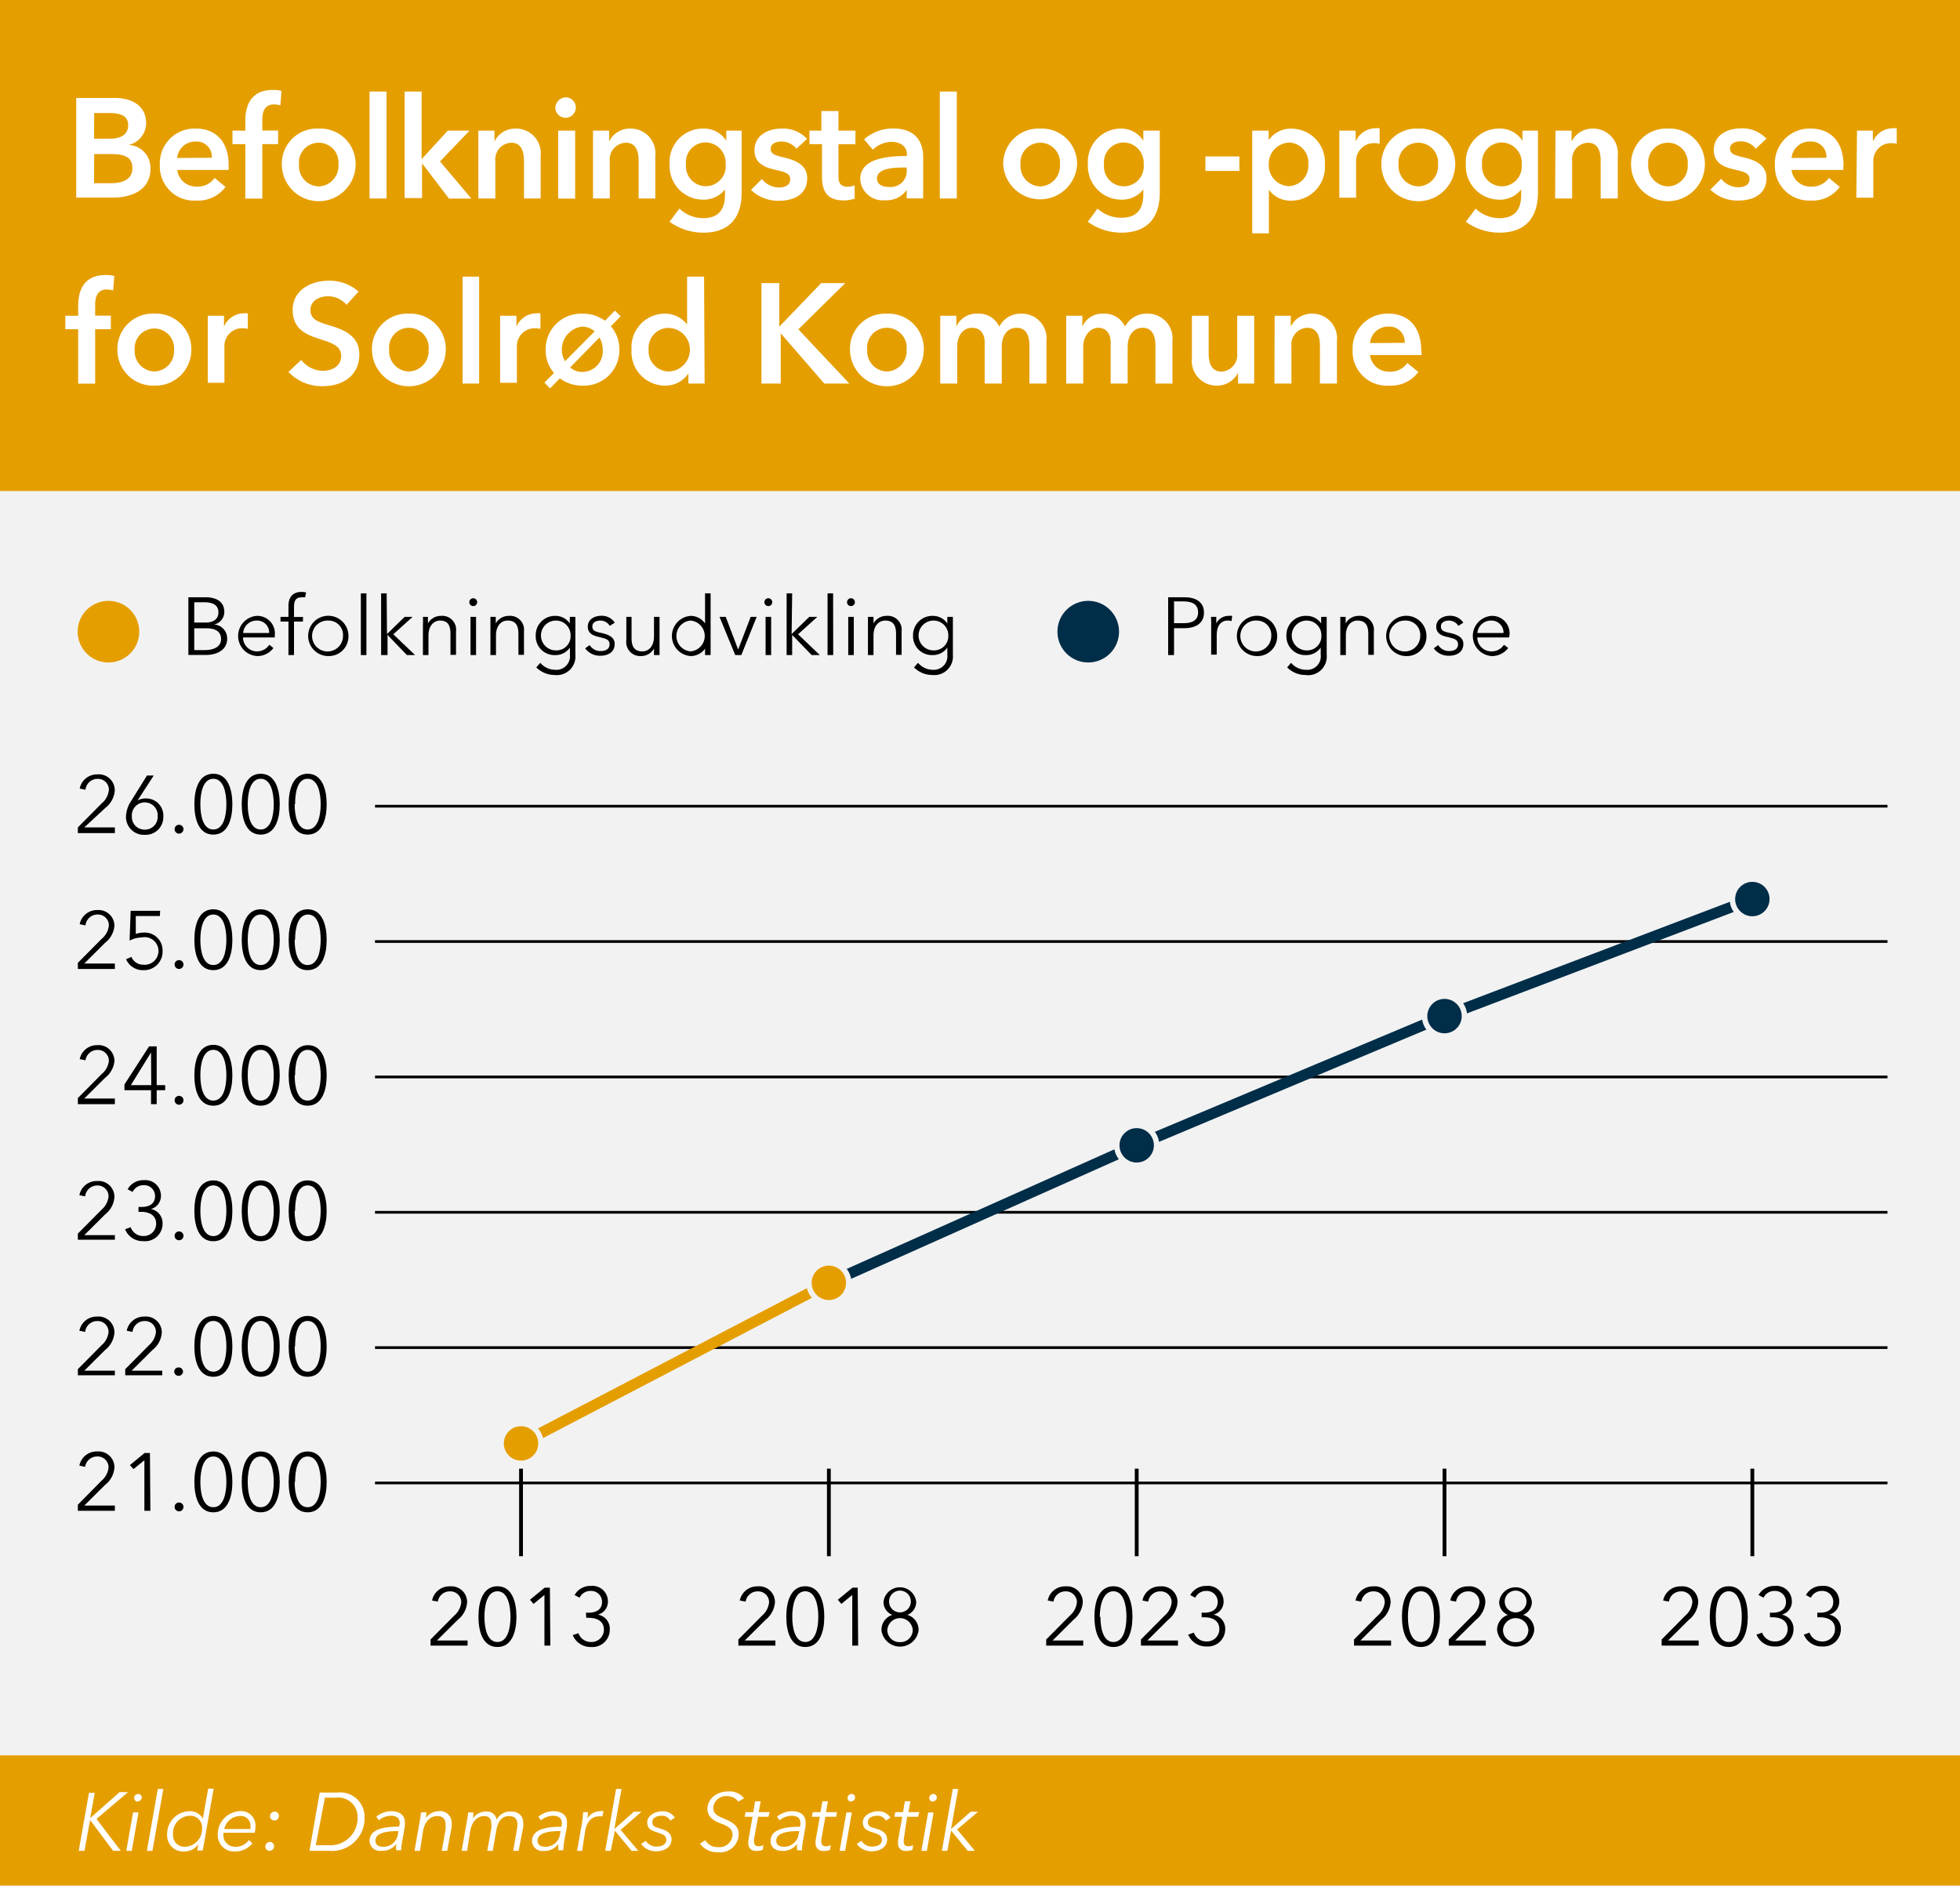 <svg xmlns="http://www.w3.org/2000/svg" viewBox="0 0 180 173.2"><defs><style>.cls-1{fill:#f2f2f2;}.cls-2,.cls-8{fill:#e59e00;}.cls-3,.cls-4,.cls-6,.cls-7{fill:none;}.cls-3,.cls-4{stroke:#000;}.cls-3,.cls-4,.cls-6,.cls-7,.cls-8,.cls-9{stroke-miterlimit:10;}.cls-3{stroke-width:0.25px;}.cls-4{stroke-width:0.35px;}.cls-5,.cls-9{fill:#002d48;}.cls-6{stroke:#002d48;}.cls-7{stroke:#e59e00;}.cls-8,.cls-9{stroke:#f2f2f2;stroke-width:0.5px;}.cls-10{fill:#fff;}</style></defs><title>268-Solrød-Graf-Befolkningsprognose-u33</title><g id="Baggr"><rect class="cls-1" width="180" height="173.2"/><rect class="cls-2" y="161.23" width="180" height="11.97"/><rect class="cls-2" width="180" height="45.1"/></g><g id="Skema"><path d="M10.55,76.52H7.15V76l2.18-2.2A1.84,1.84,0,0,0,10,72.54a1,1,0,0,0-1.06-1,1.11,1.11,0,0,0-1.09,1l-.53-.11a1.61,1.61,0,0,1,1.62-1.3,1.46,1.46,0,0,1,1.6,1.47,2.22,2.22,0,0,1-.86,1.6L7.74,76h2.81Z" transform="translate(0 0)"/><path d="M12.63,73.53h0a1.45,1.45,0,0,1,.76-.19A1.57,1.57,0,0,1,15,75a1.63,1.63,0,0,1-1.72,1.68A1.64,1.64,0,0,1,11.57,75a2.78,2.78,0,0,1,.48-1.44l1.45-2.33h.62Zm.67,2.67A1.16,1.16,0,0,0,14.48,75a1.19,1.19,0,1,0-2.37,0A1.16,1.16,0,0,0,13.3,76.2Z" transform="translate(0 0)"/><path d="M16.44,76.57a.4.4,0,0,1-.4-.41.39.39,0,0,1,.4-.4.4.4,0,0,1,.41.4A.41.41,0,0,1,16.44,76.57Z" transform="translate(0 0)"/><path d="M21.34,73.87c0,1.38-.42,2.79-1.75,2.79s-1.74-1.41-1.74-2.79.41-2.8,1.74-2.8S21.34,72.49,21.34,73.87Zm-2.94,0c0,1.06.25,2.32,1.19,2.32s1.2-1.26,1.2-2.32-.26-2.34-1.2-2.34S18.4,72.81,18.4,73.87Z" transform="translate(0 0)"/><path d="M25.69,73.87c0,1.38-.42,2.79-1.75,2.79s-1.74-1.41-1.74-2.79.41-2.8,1.74-2.8S25.69,72.49,25.69,73.87Zm-2.94,0c0,1.06.25,2.32,1.19,2.32s1.2-1.26,1.2-2.32-.26-2.34-1.2-2.34S22.75,72.81,22.75,73.87Z" transform="translate(0 0)"/><path d="M30,73.87c0,1.38-.42,2.79-1.75,2.79s-1.74-1.41-1.74-2.79.41-2.8,1.74-2.8S30,72.49,30,73.87Zm-2.94,0c0,1.06.25,2.32,1.19,2.32s1.2-1.26,1.2-2.32-.26-2.34-1.2-2.34S27.1,72.81,27.1,73.87Z" transform="translate(0 0)"/><path d="M10.55,89H7.15v-.56l2.18-2.2A1.84,1.84,0,0,0,10,85a1,1,0,0,0-1.06-1,1.11,1.11,0,0,0-1.09,1l-.53-.11a1.61,1.61,0,0,1,1.62-1.3A1.46,1.46,0,0,1,10.51,85a2.22,2.22,0,0,1-.86,1.6l-1.91,1.9h2.81Z" transform="translate(0 0)"/><path d="M14.68,84.14H12.47l0,1.64a2.34,2.34,0,0,1,.74-.12,1.63,1.63,0,0,1,1.72,1.67,1.7,1.7,0,0,1-1.76,1.78,1.67,1.67,0,0,1-1.59-1l.49-.22a1.15,1.15,0,0,0,1.07.72A1.27,1.27,0,1,0,13,86.11a2.38,2.38,0,0,0-1.1.29L12,83.66h2.71Z" transform="translate(0 0)"/><path d="M16.44,89a.4.4,0,0,1-.4-.41.39.39,0,0,1,.4-.4.4.4,0,0,1,.41.4A.41.41,0,0,1,16.44,89Z" transform="translate(0 0)"/><path d="M21.34,86.32c0,1.39-.42,2.79-1.75,2.79s-1.74-1.4-1.74-2.79.41-2.8,1.74-2.8S21.34,84.94,21.34,86.32Zm-2.94,0c0,1.06.25,2.32,1.19,2.32s1.2-1.26,1.2-2.32S20.53,84,19.59,84,18.4,85.27,18.4,86.32Z" transform="translate(0 0)"/><path d="M25.69,86.32c0,1.39-.42,2.79-1.75,2.79s-1.74-1.4-1.74-2.79.41-2.8,1.74-2.8S25.69,84.94,25.69,86.32Zm-2.94,0c0,1.06.25,2.32,1.19,2.32s1.2-1.26,1.2-2.32S24.88,84,23.94,84,22.75,85.27,22.75,86.32Z" transform="translate(0 0)"/><path d="M30,86.32c0,1.39-.42,2.79-1.75,2.79s-1.74-1.4-1.74-2.79.41-2.8,1.74-2.8S30,84.94,30,86.32Zm-2.94,0c0,1.06.25,2.32,1.19,2.32s1.2-1.26,1.2-2.32S29.23,84,28.29,84,27.1,85.27,27.1,86.32Z" transform="translate(0 0)"/><path d="M10.55,101.42H7.15v-.56l2.18-2.2A1.84,1.84,0,0,0,10,97.44a1,1,0,0,0-1.06-1,1.11,1.11,0,0,0-1.09.95l-.53-.11A1.61,1.61,0,0,1,8.91,96a1.46,1.46,0,0,1,1.6,1.47A2.22,2.22,0,0,1,9.65,99l-1.91,1.9h2.81Z" transform="translate(0 0)"/><path d="M14.39,99.67h.78v.47h-.78v1.28h-.52v-1.28H11.43v-.53l2.26-3.5h.7Zm-.52-3h0l-1.85,3h1.87Z" transform="translate(0 0)"/><path d="M16.44,101.47a.4.4,0,0,1-.4-.41.39.39,0,0,1,.4-.4.4.4,0,0,1,.41.4A.41.41,0,0,1,16.44,101.47Z" transform="translate(0 0)"/><path d="M21.34,98.77c0,1.38-.42,2.79-1.75,2.79s-1.74-1.41-1.74-2.79.41-2.8,1.74-2.8S21.34,97.39,21.34,98.77Zm-2.94,0c0,1.06.25,2.32,1.19,2.32s1.2-1.26,1.2-2.32-.26-2.34-1.2-2.34S18.4,97.71,18.4,98.77Z" transform="translate(0 0)"/><path d="M25.69,98.77c0,1.38-.42,2.79-1.75,2.79s-1.74-1.41-1.74-2.79.41-2.8,1.74-2.8S25.69,97.39,25.69,98.77Zm-2.94,0c0,1.06.25,2.32,1.19,2.32s1.2-1.26,1.2-2.32-.26-2.34-1.2-2.34S22.75,97.71,22.75,98.77Z" transform="translate(0 0)"/><path d="M30,98.77c0,1.38-.42,2.79-1.75,2.79s-1.74-1.41-1.74-2.79S27,96,28.29,96,30,97.39,30,98.77Zm-2.94,0c0,1.06.25,2.32,1.19,2.32s1.2-1.26,1.2-2.32-.26-2.34-1.2-2.34S27.1,97.71,27.1,98.77Z" transform="translate(0 0)"/><path d="M10.55,113.87H7.15v-.56l2.18-2.2a1.84,1.84,0,0,0,.64-1.22,1,1,0,0,0-1.06-1,1.11,1.11,0,0,0-1.09,1l-.53-.11a1.61,1.61,0,0,1,1.62-1.3,1.46,1.46,0,0,1,1.6,1.47,2.22,2.22,0,0,1-.86,1.6l-1.91,1.9h2.81Z" transform="translate(0 0)"/><path d="M12.72,110.86H13c.68,0,1.24-.27,1.24-1a1,1,0,0,0-1.06-1,1.1,1.1,0,0,0-1,.62l-.46-.24a1.64,1.64,0,0,1,1.5-.84,1.43,1.43,0,0,1,1.56,1.43,1.24,1.24,0,0,1-.92,1.22h0a1.31,1.31,0,0,1,1.07,1.32A1.6,1.6,0,0,1,13.17,114a1.73,1.73,0,0,1-1.68-1.09l.51-.19a1.21,1.21,0,0,0,1.17.81,1.13,1.13,0,0,0,1.17-1.14c0-.8-.68-1.08-1.38-1.08h-.24Z" transform="translate(0 0)"/><path d="M16.44,113.92a.4.4,0,0,1-.4-.41.39.39,0,0,1,.4-.4.4.4,0,0,1,.41.4A.41.41,0,0,1,16.44,113.92Z" transform="translate(0 0)"/><path d="M21.34,111.22c0,1.39-.42,2.79-1.75,2.79s-1.74-1.4-1.74-2.79.41-2.8,1.74-2.8S21.34,109.84,21.34,111.22Zm-2.94,0c0,1.06.25,2.32,1.19,2.32s1.2-1.26,1.2-2.32-.26-2.34-1.2-2.34S18.4,110.16,18.4,111.22Z" transform="translate(0 0)"/><path d="M25.69,111.22c0,1.39-.42,2.79-1.75,2.79s-1.74-1.4-1.74-2.79.41-2.8,1.74-2.8S25.69,109.84,25.69,111.22Zm-2.94,0c0,1.06.25,2.32,1.19,2.32s1.2-1.26,1.2-2.32-.26-2.34-1.2-2.34S22.75,110.16,22.75,111.22Z" transform="translate(0 0)"/><path d="M30,111.22c0,1.39-.42,2.79-1.75,2.79s-1.74-1.4-1.74-2.79.41-2.8,1.74-2.8S30,109.84,30,111.22Zm-2.94,0c0,1.06.25,2.32,1.19,2.32s1.2-1.26,1.2-2.32-.26-2.34-1.2-2.34S27.1,110.16,27.1,111.22Z" transform="translate(0 0)"/><path d="M10.55,126.32H7.15v-.56l2.18-2.2a1.84,1.84,0,0,0,.64-1.22,1,1,0,0,0-1.06-1,1.11,1.11,0,0,0-1.09,1l-.53-.11a1.61,1.61,0,0,1,1.62-1.3,1.46,1.46,0,0,1,1.6,1.47,2.22,2.22,0,0,1-.86,1.6l-1.91,1.9h2.81Z" transform="translate(0 0)"/><path d="M14.9,126.32H11.5v-.56l2.18-2.2a1.84,1.84,0,0,0,.64-1.22,1,1,0,0,0-1.06-1,1.11,1.11,0,0,0-1.09,1l-.53-.11a1.61,1.61,0,0,1,1.62-1.3,1.46,1.46,0,0,1,1.6,1.47,2.22,2.22,0,0,1-.86,1.6l-1.91,1.9H14.9Z" transform="translate(0 0)"/><path d="M16.44,126.37A.4.4,0,0,1,16,126a.39.39,0,0,1,.4-.4.4.4,0,0,1,.41.4A.41.41,0,0,1,16.44,126.37Z" transform="translate(0 0)"/><path d="M21.34,123.67c0,1.38-.42,2.79-1.75,2.79s-1.74-1.41-1.74-2.79.41-2.8,1.74-2.8S21.34,122.29,21.34,123.67Zm-2.94,0c0,1.06.25,2.32,1.19,2.32s1.2-1.26,1.2-2.32-.26-2.34-1.2-2.34S18.4,122.61,18.4,123.67Z" transform="translate(0 0)"/><path d="M25.69,123.67c0,1.38-.42,2.79-1.75,2.79s-1.74-1.41-1.74-2.79.41-2.8,1.74-2.8S25.69,122.29,25.69,123.67Zm-2.94,0c0,1.06.25,2.32,1.19,2.32s1.2-1.26,1.2-2.32-.26-2.34-1.2-2.34S22.75,122.61,22.75,123.67Z" transform="translate(0 0)"/><path d="M30,123.67c0,1.38-.42,2.79-1.75,2.79s-1.74-1.41-1.74-2.79.41-2.8,1.74-2.8S30,122.29,30,123.67Zm-2.94,0c0,1.06.25,2.32,1.19,2.32s1.2-1.26,1.2-2.32-.26-2.34-1.2-2.34S27.1,122.61,27.1,123.67Z" transform="translate(0 0)"/><path d="M10.55,138.77H7.15v-.56L9.33,136a1.84,1.84,0,0,0,.64-1.22,1,1,0,0,0-1.06-1,1.11,1.11,0,0,0-1.09.95l-.53-.11a1.61,1.61,0,0,1,1.62-1.3,1.46,1.46,0,0,1,1.6,1.47,2.22,2.22,0,0,1-.86,1.6l-1.91,1.9h2.81Z" transform="translate(0 0)"/><path d="M13.81,138.77h-.55v-4.64l-1,.81-.33-.37,1.35-1.11h.49Z" transform="translate(0 0)"/><path d="M16.44,138.82a.4.4,0,0,1-.4-.41.39.39,0,0,1,.4-.4.4.4,0,0,1,.41.4A.41.41,0,0,1,16.44,138.82Z" transform="translate(0 0)"/><path d="M21.34,136.12c0,1.38-.42,2.79-1.75,2.79s-1.74-1.41-1.74-2.79.41-2.8,1.74-2.8S21.34,134.74,21.34,136.12Zm-2.94,0c0,1.06.25,2.32,1.19,2.32s1.2-1.26,1.2-2.32-.26-2.34-1.2-2.34S18.4,135.06,18.4,136.12Z" transform="translate(0 0)"/><path d="M25.69,136.12c0,1.38-.42,2.79-1.75,2.79s-1.74-1.41-1.74-2.79.41-2.8,1.74-2.8S25.69,134.74,25.69,136.12Zm-2.94,0c0,1.06.25,2.32,1.19,2.32s1.2-1.26,1.2-2.32-.26-2.34-1.2-2.34S22.75,135.06,22.75,136.12Z" transform="translate(0 0)"/><path d="M30,136.12c0,1.38-.42,2.79-1.75,2.79s-1.74-1.41-1.74-2.79.41-2.8,1.74-2.8S30,134.74,30,136.12Zm-2.94,0c0,1.06.25,2.32,1.19,2.32s1.2-1.26,1.2-2.32-.26-2.34-1.2-2.34S27.1,135.06,27.1,136.12Z" transform="translate(0 0)"/><line class="cls-3" x1="34.44" y1="86.48" x2="173.34" y2="86.48"/><line class="cls-3" x1="34.44" y1="136.21" x2="173.34" y2="136.21"/><line class="cls-3" x1="34.44" y1="123.78" x2="173.34" y2="123.78"/><path d="M42.94,151.15h-3.4v-.56l2.18-2.2a1.84,1.84,0,0,0,.64-1.22,1,1,0,0,0-1.06-1,1.1,1.1,0,0,0-1.09.94l-.53-.1a1.61,1.61,0,0,1,1.62-1.3,1.45,1.45,0,0,1,1.6,1.46,2.24,2.24,0,0,1-.86,1.61l-1.91,1.9h2.81Z" transform="translate(0 0)"/><path d="M47.43,148.5c0,1.38-.42,2.78-1.75,2.78s-1.74-1.4-1.74-2.78.41-2.8,1.74-2.8S47.43,147.12,47.43,148.5Zm-2.94,0c0,1.06.25,2.32,1.19,2.32s1.2-1.26,1.2-2.32-.26-2.34-1.2-2.34S44.49,147.44,44.49,148.5Z" transform="translate(0 0)"/><path d="M50.54,151.15H50V146.5l-1,.82-.33-.38,1.35-1.11h.48Z" transform="translate(0 0)"/><path d="M53.81,148.13h.24c.68,0,1.24-.27,1.24-1a1,1,0,0,0-1.06-1,1.08,1.08,0,0,0-1,.62l-.46-.24a1.64,1.64,0,0,1,1.5-.84,1.42,1.42,0,0,1,1.56,1.42,1.23,1.23,0,0,1-.93,1.22v0A1.3,1.3,0,0,1,56,149.68a1.59,1.59,0,0,1-1.71,1.6,1.76,1.76,0,0,1-1.69-1.09l.52-.18a1.21,1.21,0,0,0,1.17.81,1.13,1.13,0,0,0,1.17-1.14c0-.81-.69-1.08-1.38-1.08h-.24Z" transform="translate(0 0)"/><line class="cls-4" x1="47.85" y1="134.9" x2="47.85" y2="142.94"/><path d="M71.21,151.15h-3.4v-.56l2.18-2.2a1.84,1.84,0,0,0,.64-1.22,1,1,0,0,0-1.06-1,1.1,1.1,0,0,0-1.09.94l-.54-.1a1.62,1.62,0,0,1,1.63-1.3,1.45,1.45,0,0,1,1.6,1.46,2.28,2.28,0,0,1-.86,1.61l-1.91,1.9h2.81Z" transform="translate(0 0)"/><path d="M75.7,148.5c0,1.38-.42,2.78-1.75,2.78s-1.74-1.4-1.74-2.78.41-2.8,1.74-2.8S75.7,147.12,75.7,148.5Zm-2.94,0c0,1.06.25,2.32,1.19,2.32s1.2-1.26,1.2-2.32-.27-2.34-1.2-2.34S72.76,147.44,72.76,148.5Z" transform="translate(0 0)"/><path d="M78.81,151.15h-.54V146.5l-1,.82-.33-.38,1.35-1.11h.48Z" transform="translate(0 0)"/><path d="M84.36,149.75a1.72,1.72,0,0,1-3.41,0,1.44,1.44,0,0,1,1-1.42h0a1.26,1.26,0,0,1-.81-1.2,1.51,1.51,0,0,1,3,0,1.27,1.27,0,0,1-.81,1.2h0A1.43,1.43,0,0,1,84.36,149.75Zm-1.71,1.08a1.11,1.11,0,0,0,1.17-1.14,1.17,1.17,0,0,0-2.33,0A1.11,1.11,0,0,0,82.65,150.83Zm0-2.73a1,1,0,1,0-1-.95A1,1,0,0,0,82.65,148.1Z" transform="translate(0 0)"/><line class="cls-4" x1="76.12" y1="134.9" x2="76.12" y2="142.94"/><path d="M99.48,151.15h-3.4v-.56l2.18-2.2a1.84,1.84,0,0,0,.64-1.22,1,1,0,0,0-1.06-1,1.1,1.1,0,0,0-1.09.94l-.53-.1a1.61,1.61,0,0,1,1.62-1.3,1.45,1.45,0,0,1,1.6,1.46,2.24,2.24,0,0,1-.86,1.61l-1.91,1.9h2.81Z" transform="translate(0 0)"/><path d="M104,148.5c0,1.38-.42,2.78-1.75,2.78s-1.74-1.4-1.74-2.78.41-2.8,1.74-2.8S104,147.12,104,148.5Zm-2.94,0c0,1.06.25,2.32,1.19,2.32s1.2-1.26,1.2-2.32-.26-2.34-1.2-2.34S101,147.44,101,148.5Z" transform="translate(0 0)"/><path d="M108.18,151.15h-3.4v-.56l2.18-2.2a1.84,1.84,0,0,0,.64-1.22,1,1,0,0,0-1.06-1,1.1,1.1,0,0,0-1.09.94l-.53-.1a1.61,1.61,0,0,1,1.62-1.3,1.45,1.45,0,0,1,1.6,1.46,2.24,2.24,0,0,1-.86,1.61l-1.91,1.9h2.81Z" transform="translate(0 0)"/><path d="M110.35,148.13h.24c.68,0,1.24-.27,1.24-1a1,1,0,0,0-1.06-1,1.08,1.08,0,0,0-1,.62l-.46-.24a1.64,1.64,0,0,1,1.5-.84,1.42,1.42,0,0,1,1.56,1.42,1.23,1.23,0,0,1-.93,1.22v0a1.3,1.3,0,0,1,1.08,1.32,1.59,1.59,0,0,1-1.71,1.6,1.76,1.76,0,0,1-1.69-1.09l.52-.18a1.21,1.21,0,0,0,1.17.81,1.13,1.13,0,0,0,1.17-1.14c0-.81-.69-1.08-1.38-1.08h-.24Z" transform="translate(0 0)"/><line class="cls-4" x1="104.39" y1="134.9" x2="104.39" y2="142.94"/><path d="M156,151.15h-3.4v-.56l2.18-2.2a1.84,1.84,0,0,0,.64-1.22,1,1,0,0,0-1.06-1,1.1,1.1,0,0,0-1.09.94l-.53-.1a1.6,1.6,0,0,1,1.62-1.3,1.45,1.45,0,0,1,1.6,1.46,2.24,2.24,0,0,1-.86,1.61l-1.91,1.9H156Z" transform="translate(0 0)"/><path d="M160.51,148.5c0,1.38-.42,2.78-1.75,2.78s-1.74-1.4-1.74-2.78.41-2.8,1.74-2.8S160.51,147.12,160.51,148.5Zm-2.94,0c0,1.06.25,2.32,1.19,2.32s1.2-1.26,1.2-2.32-.27-2.34-1.2-2.34S157.57,147.44,157.57,148.5Z" transform="translate(0 0)"/><path d="M162.54,148.13h.24c.68,0,1.24-.27,1.24-1a1,1,0,0,0-1.06-1,1.08,1.08,0,0,0-1,.62l-.46-.24a1.64,1.64,0,0,1,1.5-.84,1.42,1.42,0,0,1,1.56,1.42,1.23,1.23,0,0,1-.93,1.22v0a1.3,1.3,0,0,1,1.08,1.32,1.59,1.59,0,0,1-1.71,1.6,1.76,1.76,0,0,1-1.69-1.09l.52-.18a1.21,1.21,0,0,0,1.17.81,1.13,1.13,0,0,0,1.17-1.14c0-.81-.69-1.08-1.38-1.08h-.24Z" transform="translate(0 0)"/><path d="M166.89,148.13h.24c.68,0,1.23-.27,1.23-1a1,1,0,0,0-1.05-1,1.08,1.08,0,0,0-1,.62l-.46-.24a1.64,1.64,0,0,1,1.5-.84,1.42,1.42,0,0,1,1.56,1.42,1.23,1.23,0,0,1-.93,1.22v0a1.3,1.3,0,0,1,1.08,1.32,1.59,1.59,0,0,1-1.71,1.6,1.75,1.75,0,0,1-1.69-1.09l.52-.18a1.21,1.21,0,0,0,1.17.81,1.13,1.13,0,0,0,1.17-1.14c0-.81-.69-1.08-1.38-1.08h-.24Z" transform="translate(0 0)"/><line class="cls-4" x1="160.93" y1="134.9" x2="160.93" y2="142.94"/><path d="M127.75,151.15h-3.4v-.56l2.18-2.2a1.84,1.84,0,0,0,.64-1.22,1,1,0,0,0-1.06-1,1.1,1.1,0,0,0-1.09.94l-.53-.1a1.61,1.61,0,0,1,1.62-1.3,1.45,1.45,0,0,1,1.6,1.46,2.24,2.24,0,0,1-.86,1.61l-1.91,1.9h2.81Z" transform="translate(0 0)"/><path d="M132.24,148.5c0,1.38-.42,2.78-1.75,2.78s-1.74-1.4-1.74-2.78.41-2.8,1.74-2.8S132.24,147.12,132.24,148.5Zm-2.94,0c0,1.06.25,2.32,1.19,2.32s1.2-1.26,1.2-2.32-.26-2.34-1.2-2.34S129.3,147.44,129.3,148.5Z" transform="translate(0 0)"/><path d="M136.45,151.15h-3.4v-.56l2.18-2.2a1.84,1.84,0,0,0,.64-1.22,1,1,0,0,0-1.06-1,1.1,1.1,0,0,0-1.09.94l-.53-.1a1.61,1.61,0,0,1,1.62-1.3,1.45,1.45,0,0,1,1.6,1.46,2.24,2.24,0,0,1-.86,1.61l-1.91,1.9h2.81Z" transform="translate(0 0)"/><path d="M140.9,149.75a1.72,1.72,0,0,1-3.41,0,1.44,1.44,0,0,1,1-1.42h0a1.26,1.26,0,0,1-.81-1.2,1.51,1.51,0,0,1,3,0,1.26,1.26,0,0,1-.81,1.2h0A1.43,1.43,0,0,1,140.9,149.75Zm-1.71,1.08a1.11,1.11,0,0,0,1.17-1.14,1.17,1.17,0,0,0-2.33,0A1.11,1.11,0,0,0,139.19,150.83Zm0-2.73a1,1,0,1,0-1-.95A1,1,0,0,0,139.19,148.1Z" transform="translate(0 0)"/><line class="cls-4" x1="132.66" y1="134.9" x2="132.66" y2="142.94"/><line class="cls-3" x1="34.44" y1="74.05" x2="173.34" y2="74.05"/><line class="cls-3" x1="34.44" y1="98.92" x2="173.34" y2="98.92"/><line class="cls-3" x1="34.44" y1="111.35" x2="173.34" y2="111.35"/></g><g id="Graf_DK" data-name="Graf DK"><path d="M17.3,54.86h1.59c.81,0,1.71.29,1.71,1.35a1.17,1.17,0,0,1-.94,1.15h0a1.28,1.28,0,0,1,1.2,1.33c0,.89-.76,1.47-2,1.47H17.3Zm.54,2.32h1.09c.52,0,1.13-.22,1.13-.93s-.58-.93-1.28-.93h-.94Zm0,2.53h1c.78,0,1.46-.3,1.46-1s-.5-1-1.36-1H17.84Z" transform="translate(0 0)"/><path d="M25.23,58.55H22.32a1.28,1.28,0,0,0,1.29,1.28,1.33,1.33,0,0,0,1.12-.61l.38.3a1.83,1.83,0,0,1-1.5.74,1.85,1.85,0,0,1-.05-3.69,1.61,1.61,0,0,1,1.68,1.74A2.09,2.09,0,0,1,25.23,58.55Zm-.51-.41A1.1,1.1,0,0,0,23.56,57a1.23,1.23,0,0,0-1.23,1.14Z" transform="translate(0 0)"/><path d="M27.82,57.09H27v3.08h-.51V57.09h-.73v-.43h.73v-1c0-.8.39-1.29,1.2-1.29a1.55,1.55,0,0,1,.42.05l-.09.45a1.3,1.3,0,0,0-.36,0c-.54,0-.66.39-.66.9v.9h.83Z" transform="translate(0 0)"/><path d="M30.16,60.26A1.85,1.85,0,1,1,32,58.41,1.8,1.8,0,0,1,30.16,60.26Zm0-3.26a1.42,1.42,0,1,0,1.34,1.41A1.32,1.32,0,0,0,30.16,57Z" transform="translate(0 0)"/><path d="M33.65,60.17h-.51V54.5h.51Z" transform="translate(0 0)"/><path d="M35.54,58.24h0l1.62-1.58h.73l-1.77,1.6,2,1.91h-.75l-1.78-1.85h0v1.85H35V54.5h.51Z" transform="translate(0 0)"/><path d="M39.3,56.66c0,.19,0,.45,0,.6h0a1.35,1.35,0,0,1,1.2-.69A1.27,1.27,0,0,1,41.88,58v2.15h-.51V58.23c0-.74-.21-1.23-.95-1.23-.54,0-1.07.43-1.07,1.37v1.8h-.51V57.43a7,7,0,0,0,0-.77Z" transform="translate(0 0)"/><path d="M43.46,55.67a.36.36,0,1,1,.36-.36A.36.36,0,0,1,43.46,55.67Zm.26,4.5h-.51V56.66h.51Z" transform="translate(0 0)"/><path d="M45.53,56.66c0,.19,0,.45,0,.6h0a1.35,1.35,0,0,1,1.2-.69A1.28,1.28,0,0,1,48.12,58v2.15h-.51V58.23c0-.74-.22-1.23-1-1.23-.54,0-1.06.43-1.06,1.37v1.8h-.51V57.43c0-.19,0-.53,0-.77Z" transform="translate(0 0)"/><path d="M49.62,60.88a1.78,1.78,0,0,0,1.34.64,1.25,1.25,0,0,0,1.38-1.38v-.66h0a1.59,1.59,0,0,1-1.33.69,1.72,1.72,0,0,1-1.81-1.79A1.76,1.76,0,0,1,51,56.57a1.57,1.57,0,0,1,1.33.7h0v-.61h.51v3.48A1.71,1.71,0,0,1,50.94,62a2.41,2.41,0,0,1-1.69-.7Zm1.43-1.14a1.3,1.3,0,0,0,1.35-1.37A1.34,1.34,0,0,0,51.05,57a1.37,1.37,0,0,0,0,2.74Z" transform="translate(0 0)"/><path d="M56,57.49a1,1,0,0,0-.86-.49c-.37,0-.74.15-.74.54s.26.48.84.6c.82.18,1.21.49,1.21,1,0,.81-.67,1.09-1.32,1.09a1.66,1.66,0,0,1-1.39-.68l.41-.3a1.15,1.15,0,0,0,1,.55c.44,0,.83-.16.83-.62s-.37-.52-1-.68c-.41-.09-1-.27-1-.94s.61-1,1.25-1a1.42,1.42,0,0,1,1.23.63Z" transform="translate(0 0)"/><path d="M60.06,60.17c0-.19,0-.45,0-.6h0a1.36,1.36,0,0,1-1.2.69,1.28,1.28,0,0,1-1.34-1.45V56.66H58V58.6c0,.74.22,1.23,1,1.23.54,0,1.06-.43,1.06-1.37v-1.8h.51V59.4c0,.19,0,.53,0,.77Z" transform="translate(0 0)"/><path d="M63.42,60.26a1.85,1.85,0,0,1,0-3.69,1.6,1.6,0,0,1,1.33.7h0V54.5h.51v5.67h-.51v-.59h0A1.63,1.63,0,0,1,63.42,60.26Zm0-.43a1.42,1.42,0,0,0,0-2.83,1.42,1.42,0,0,0,0,2.83Z" transform="translate(0 0)"/><path d="M68.08,60.17h-.56l-1.44-3.51h.57l1.14,3h0l1.15-3h.55Z" transform="translate(0 0)"/><path d="M70.56,55.67a.36.36,0,1,1,.36-.36A.36.36,0,0,1,70.56,55.67Zm.26,4.5h-.51V56.66h.51Z" transform="translate(0 0)"/><path d="M72.7,58.24h0l1.62-1.58h.74l-1.77,1.6,2,1.91h-.75l-1.79-1.85h0v1.85h-.51V54.5h.51Z" transform="translate(0 0)"/><path d="M76.52,60.17H76V54.5h.51Z" transform="translate(0 0)"/><path d="M78.15,55.67a.36.36,0,1,1,.36-.36A.36.36,0,0,1,78.15,55.67Zm.26,4.5H77.9V56.66h.51Z" transform="translate(0 0)"/><path d="M80.22,56.66c0,.19,0,.45,0,.6h0a1.35,1.35,0,0,1,1.2-.69A1.27,1.27,0,0,1,82.8,58v2.15h-.51V58.23c0-.74-.22-1.23-1-1.23-.54,0-1.07.43-1.07,1.37v1.8h-.51V57.43c0-.19,0-.53,0-.77Z" transform="translate(0 0)"/><path d="M84.31,60.88a1.78,1.78,0,0,0,1.34.64A1.25,1.25,0,0,0,87,60.14v-.66h0a1.59,1.59,0,0,1-1.33.69,1.73,1.73,0,0,1-1.82-1.79,1.77,1.77,0,0,1,1.82-1.81,1.58,1.58,0,0,1,1.33.7h0v-.61h.51v3.48A1.71,1.71,0,0,1,85.63,62a2.37,2.37,0,0,1-1.69-.7Zm1.42-1.14a1.31,1.31,0,0,0,1.36-1.37A1.35,1.35,0,0,0,85.73,57a1.37,1.37,0,0,0,0,2.74Z" transform="translate(0 0)"/><circle class="cls-2" cx="9.96" cy="58.02" r="2.83"/><path d="M107.28,54.86h1.5c1.08,0,1.79.46,1.79,1.41s-.72,1.43-1.81,1.43h-.94v2.47h-.54Zm.54,2.38h.91c.85,0,1.3-.33,1.3-1s-.48-1-1.3-1h-.91Z" transform="translate(0 0)"/><path d="M111.21,56.66h.49c0,.19,0,.45,0,.6h0a1.25,1.25,0,0,1,1.13-.69,1.15,1.15,0,0,1,.33,0l-.06.48a1.11,1.11,0,0,0-.36-.05c-.54,0-1,.39-1,1.33v1.8h-.51V57.43C111.24,57.24,111.23,56.9,111.21,56.66Z" transform="translate(0 0)"/><path d="M115.42,60.26a1.85,1.85,0,1,1,1.87-1.85A1.8,1.8,0,0,1,115.42,60.26Zm0-3.26a1.42,1.42,0,1,0,1.33,1.41A1.32,1.32,0,0,0,115.42,57Z" transform="translate(0 0)"/><path d="M118.57,60.88a1.78,1.78,0,0,0,1.35.64,1.24,1.24,0,0,0,1.37-1.38v-.66h0a1.59,1.59,0,0,1-1.33.69,1.72,1.72,0,0,1-1.82-1.79A1.76,1.76,0,0,1,120,56.57a1.58,1.58,0,0,1,1.33.7h0v-.61h.51v3.48A1.71,1.71,0,0,1,119.89,62a2.36,2.36,0,0,1-1.68-.7ZM120,59.74a1.3,1.3,0,0,0,1.35-1.37A1.34,1.34,0,0,0,120,57a1.37,1.37,0,0,0,0,2.74Z" transform="translate(0 0)"/><path d="M123.58,56.66c0,.19,0,.45,0,.6h0a1.35,1.35,0,0,1,1.2-.69A1.28,1.28,0,0,1,126.17,58v2.15h-.51V58.23c0-.74-.22-1.23-1-1.23-.54,0-1.06.43-1.06,1.37v1.8h-.51V57.43c0-.19,0-.53,0-.77Z" transform="translate(0 0)"/><path d="M129.1,60.26A1.85,1.85,0,1,1,131,58.41,1.8,1.8,0,0,1,129.1,60.26Zm0-3.26a1.42,1.42,0,1,0,1.33,1.41A1.32,1.32,0,0,0,129.1,57Z" transform="translate(0 0)"/><path d="M133.93,57.49a1,1,0,0,0-.86-.49c-.37,0-.74.15-.74.54s.26.48.84.6c.82.18,1.22.49,1.22,1,0,.81-.68,1.09-1.33,1.09a1.66,1.66,0,0,1-1.39-.68l.41-.3a1.16,1.16,0,0,0,1,.55c.43,0,.82-.16.82-.62s-.37-.52-1-.68c-.42-.09-1-.27-1-.94s.62-1,1.25-1a1.45,1.45,0,0,1,1.24.63Z" transform="translate(0 0)"/><path d="M138.59,58.55h-2.92A1.29,1.29,0,0,0,137,59.83a1.33,1.33,0,0,0,1.12-.61l.39.3a1.87,1.87,0,0,1-1.51.74,1.85,1.85,0,0,1-.05-3.69,1.6,1.6,0,0,1,1.68,1.74Zm-.51-.41A1.11,1.11,0,0,0,136.91,57a1.24,1.24,0,0,0-1.23,1.14Z" transform="translate(0 0)"/><circle class="cls-5" cx="99.94" cy="58.02" r="2.83"/><polyline class="cls-6" points="76.12 117.83 104.39 105.2 132.66 93.33 160.93 82.58"/><line class="cls-7" x1="47.85" y1="132.58" x2="76.12" y2="117.83"/><circle class="cls-8" cx="47.85" cy="132.58" r="1.83"/><circle class="cls-8" cx="76.12" cy="117.83" r="1.83"/><circle class="cls-9" cx="104.39" cy="105.2" r="1.83"/><circle class="cls-9" cx="132.66" cy="93.33" r="1.83"/><circle class="cls-9" cx="160.93" cy="82.58" r="1.83"/><path class="cls-10" d="M8.28,167h0l2.7-2.39h.78l-2.9,2.46L11.09,170h-.7l-2.12-2.83h0L7.76,170H7.23l.94-5.32H8.7Z" transform="translate(0 0)"/><path class="cls-10" d="M12.1,170h-.5l.62-3.52h.5Zm.57-4.52a.33.33,0,0,1-.35-.33.37.37,0,0,1,.36-.37.33.33,0,0,1,.34.34A.36.36,0,0,1,12.67,165.45Z" transform="translate(0 0)"/><path class="cls-10" d="M14,170h-.51l1-5.68H15Z" transform="translate(0 0)"/><path class="cls-10" d="M17.4,166.36a1.36,1.36,0,0,1,1.23.68h0l.49-2.75h.5l-1,5.68h-.51l.11-.58h0a1.55,1.55,0,0,1-1.29.67,1.47,1.47,0,0,1-1.58-1.52A2.1,2.1,0,0,1,17.4,166.36ZM17,169.63a1.64,1.64,0,0,0,1.56-1.71,1.08,1.08,0,0,0-1.13-1.14,1.59,1.59,0,0,0-1.54,1.72A1.05,1.05,0,0,0,17,169.63Z" transform="translate(0 0)"/><path class="cls-10" d="M20.53,168.34a1.08,1.08,0,0,0,1.12,1.29,1.49,1.49,0,0,0,1.21-.62l.32.3a2,2,0,0,1-1.58.75,1.49,1.49,0,0,1-1.6-1.55,2.12,2.12,0,0,1,2-2.15,1.31,1.31,0,0,1,1.46,1.38,2.4,2.4,0,0,1-.07.6ZM23,168a2.46,2.46,0,0,0,0-.26.88.88,0,0,0-1-.93A1.48,1.48,0,0,0,20.6,168Z" transform="translate(0 0)"/><path class="cls-10" d="M24.77,170a.38.38,0,0,1-.4-.39.41.41,0,0,1,.41-.42.38.38,0,0,1,.39.4A.42.42,0,0,1,24.77,170Zm.43-2.79a.38.38,0,0,1-.4-.39.42.42,0,0,1,.42-.42.37.37,0,0,1,.39.39A.42.42,0,0,1,25.2,167.22Z" transform="translate(0 0)"/><path class="cls-10" d="M29.36,164.65H31a2.23,2.23,0,0,1,2.48,2.22A3,3,0,0,1,30.2,170H28.42ZM29,169.49h1.21a2.5,2.5,0,0,0,2.63-2.56,1.77,1.77,0,0,0-2-1.81h-1Z" transform="translate(0 0)"/><path class="cls-10" d="M36.71,167.48c0-.5-.31-.7-.83-.7a1.8,1.8,0,0,0-1.09.42l-.23-.34a2.22,2.22,0,0,1,1.38-.5c.66,0,1.24.3,1.24,1a2.4,2.4,0,0,1,0,.37l-.25,1.43a5,5,0,0,0-.09.79h-.45a3.9,3.9,0,0,1,0-.58h0A1.58,1.58,0,0,1,35,170a.94.94,0,0,1-1.06-.91c0-1.12,1.41-1.31,2.7-1.31A1.86,1.86,0,0,0,36.71,167.48Zm-.23.71c-.89,0-2,.14-2,.87,0,.45.36.57.72.57a1.34,1.34,0,0,0,1.34-1.14l.05-.3Z" transform="translate(0 0)"/><path class="cls-10" d="M39.15,166.45c0,.19,0,.45-.08.6h0a1.46,1.46,0,0,1,1.21-.69,1.06,1.06,0,0,1,1.2,1.08,2.4,2.4,0,0,1,0,.37L41.07,170h-.5l.35-1.95a2.39,2.39,0,0,0,0-.44c0-.49-.2-.8-.78-.8s-1.13.45-1.29,1.38L38.57,170h-.5l.48-2.74a7.71,7.71,0,0,0,.11-.78Z" transform="translate(0 0)"/><path class="cls-10" d="M48.05,167.44a1.61,1.61,0,0,1,0,.37L47.63,170h-.5l.34-1.95a2.47,2.47,0,0,0,.05-.44c0-.49-.2-.8-.78-.8-.75,0-1.05.66-1.16,1.32L45.25,170h-.5l.37-2.05a2.5,2.5,0,0,0,0-.45c0-.43-.18-.69-.7-.69s-1.08.45-1.24,1.38L42.9,170h-.5l.48-2.74a7.71,7.71,0,0,0,.11-.78h.48c0,.19,0,.45-.08.6h0a1.46,1.46,0,0,1,1.22-.69.9.9,0,0,1,1,.75,1.39,1.39,0,0,1,1.24-.75C47.6,166.36,48.05,166.77,48.05,167.44Z" transform="translate(0 0)"/><path class="cls-10" d="M51.6,167.48c0-.5-.31-.7-.83-.7a1.85,1.85,0,0,0-1.1.42l-.22-.34a2.21,2.21,0,0,1,1.37-.5c.67,0,1.25.3,1.25,1,0,.09,0,.27,0,.37l-.26,1.43a6.39,6.39,0,0,0-.08.79h-.45a3.9,3.9,0,0,1,0-.58h0a1.58,1.58,0,0,1-1.36.64.94.94,0,0,1-1.06-.91c0-1.12,1.41-1.31,2.7-1.31A1.86,1.86,0,0,0,51.6,167.48Zm-.23.71c-.89,0-2,.14-2,.87,0,.45.36.57.72.57a1.35,1.35,0,0,0,1.34-1.14l.05-.3Z" transform="translate(0 0)"/><path class="cls-10" d="M53.55,166.45H54c0,.19-.05.45-.08.6h0a1.42,1.42,0,0,1,1.18-.69,1.19,1.19,0,0,1,.33,0l-.12.48a1.31,1.31,0,0,0-.35,0c-.54,0-1.06.4-1.22,1.33L53.46,170H53l.48-2.74A7.71,7.71,0,0,0,53.55,166.45Z" transform="translate(0 0)"/><path class="cls-10" d="M56.42,168h0l1.79-1.59h.7L57,168.08,58.62,170H58l-1.53-1.85h0L56.09,170h-.51l1-5.68h.5Z" transform="translate(0 0)"/><path class="cls-10" d="M61.56,167.23a.85.85,0,0,0-.81-.45c-.37,0-.84.15-.84.57s.26.47.7.6c.68.19,1.06.47,1.06,1,0,.77-.74,1.09-1.36,1.09a1.65,1.65,0,0,1-1.43-.67l.43-.29a1.13,1.13,0,0,0,1,.53c.43,0,.88-.18.88-.6s-.3-.53-.86-.71-.89-.34-.89-.93.72-1,1.35-1a1.32,1.32,0,0,1,1.19.58Z" transform="translate(0 0)"/><path class="cls-10" d="M67.8,165.48a1.26,1.26,0,0,0-1-.5,1.17,1.17,0,0,0-1.3,1.07c0,.55.43.77,1,1s1.34.58,1.34,1.39a1.7,1.7,0,0,1-1.92,1.69,1.89,1.89,0,0,1-1.63-.79l.48-.31a1.3,1.3,0,0,0,1.17.63,1.21,1.21,0,0,0,1.34-1.12c0-.61-.52-.84-1.11-1.06s-1.2-.57-1.2-1.34.69-1.59,1.89-1.59a1.67,1.67,0,0,1,1.47.63Z" transform="translate(0 0)"/><path class="cls-10" d="M70.57,166.87h-.95l-.37,2.06a1.06,1.06,0,0,0,0,.24c0,.33.18.41.43.41a.83.83,0,0,0,.43-.11l-.06.43a1.33,1.33,0,0,1-.58.11.67.67,0,0,1-.75-.7,2.32,2.32,0,0,1,0-.24l.39-2.2h-.72l.08-.42h.71l.17-1h.51l-.18,1h1Z" transform="translate(0 0)"/><path class="cls-10" d="M73.51,167.48c0-.5-.31-.7-.82-.7a1.81,1.81,0,0,0-1.1.42l-.23-.34a2.22,2.22,0,0,1,1.38-.5c.67,0,1.24.3,1.24,1a2.4,2.4,0,0,1,0,.37l-.25,1.43a4.91,4.91,0,0,0-.08.79h-.45a3.86,3.86,0,0,1,0-.58h0a1.61,1.61,0,0,1-1.36.64c-.48,0-1.07-.22-1.07-.91,0-1.12,1.41-1.31,2.7-1.31A1.86,1.86,0,0,0,73.51,167.48Zm-.22.71c-.9,0-2,.14-2,.87,0,.45.36.57.72.57a1.34,1.34,0,0,0,1.33-1.14l.06-.3Z" transform="translate(0 0)"/><path class="cls-10" d="M76.8,166.87h-1l-.37,2.06a2.32,2.32,0,0,0,0,.24c0,.33.18.41.43.41a.81.81,0,0,0,.43-.11l-.06.43a1.3,1.3,0,0,1-.58.11.67.67,0,0,1-.75-.7,1.12,1.12,0,0,1,0-.24l.39-2.2h-.73l.08-.42h.71l.18-1h.5l-.17,1h1Z" transform="translate(0 0)"/><path class="cls-10" d="M77.61,170h-.5l.62-3.52h.5Zm.57-4.52a.32.32,0,0,1-.34-.33.36.36,0,0,1,.36-.37.32.32,0,0,1,.33.34A.35.35,0,0,1,78.18,165.45Z" transform="translate(0 0)"/><path class="cls-10" d="M81.36,167.23a.85.85,0,0,0-.81-.45c-.37,0-.84.15-.84.57s.26.47.7.6c.68.19,1.06.47,1.06,1,0,.77-.74,1.09-1.36,1.09a1.65,1.65,0,0,1-1.43-.67l.43-.29a1.13,1.13,0,0,0,1,.53c.43,0,.88-.18.88-.6s-.3-.53-.86-.71-.89-.34-.89-.93.72-1,1.35-1a1.32,1.32,0,0,1,1.19.58Z" transform="translate(0 0)"/><path class="cls-10" d="M84.31,166.87h-1L83,168.93a1.06,1.06,0,0,0,0,.24c0,.33.18.41.43.41a.83.83,0,0,0,.43-.11l-.06.43a1.33,1.33,0,0,1-.58.11.67.67,0,0,1-.75-.7,2.32,2.32,0,0,1,0-.24l.39-2.2h-.72l.08-.42h.71l.17-1h.51l-.18,1h1Z" transform="translate(0 0)"/><path class="cls-10" d="M85.12,170h-.5l.62-3.52h.5Zm.57-4.52a.33.33,0,0,1-.35-.33.37.37,0,0,1,.36-.37.33.33,0,0,1,.34.34A.36.36,0,0,1,85.69,165.45Z" transform="translate(0 0)"/><path class="cls-10" d="M87.34,168h0l1.8-1.59h.69l-1.93,1.63L89.53,170h-.66l-1.52-1.85h0L87,170H86.5l1-5.68H88Z" transform="translate(0 0)"/><path class="cls-10" d="M7,9H10.6c1.39,0,2.82.64,2.82,2.31a2.06,2.06,0,0,1-1.6,2v0a2.11,2.11,0,0,1,2,2.17c0,2-1.74,2.67-3.48,2.67H7Zm1.64,3.74h1.46c1.09,0,1.67-.45,1.67-1.24S11.2,10.38,10,10.38H8.65Zm0,4.09h1.47c.84,0,2.05-.17,2.05-1.38,0-1-.66-1.3-2-1.3H8.65Z" transform="translate(0 0)"/><path class="cls-10" d="M21,15.61H16.28a1.74,1.74,0,0,0,1.78,1.53,1.89,1.89,0,0,0,1.65-.8l1,.83a3.1,3.1,0,0,1-2.67,1.25,3.14,3.14,0,0,1-3.36-3.27A3.19,3.19,0,0,1,18,11.81c1.75,0,3,1.13,3,3.38C21,15.34,21,15.47,21,15.61Zm-1.55-1.12A1.39,1.39,0,0,0,18,13a1.67,1.67,0,0,0-1.73,1.51Z" transform="translate(0 0)"/><path class="cls-10" d="M22.53,13.24H21.35V12h1.18v-.92c0-1.49.59-2.82,2.53-2.82a3,3,0,0,1,.79.09l-.1,1.33a2.16,2.16,0,0,0-.6-.09c-.9,0-1.06.78-1.06,1.4v1h1.45v1.25H24.09v5H22.53Z" transform="translate(0 0)"/><path class="cls-10" d="M29.27,11.81a3.24,3.24,0,0,1,3.39,3.28,3.39,3.39,0,0,1-6.78,0A3.23,3.23,0,0,1,29.27,11.81Zm0,5.31a1.87,1.87,0,0,0,1.81-2,1.82,1.82,0,1,0-3.62,0A1.86,1.86,0,0,0,29.27,17.12Z" transform="translate(0 0)"/><path class="cls-10" d="M33.94,8.41H35.5v9.82H33.94Z" transform="translate(0 0)"/><path class="cls-10" d="M37.16,8.41h1.56v6.21h0L41.12,12h2l-2.71,2.83,2.88,3.41H41.23L38.76,15h0v3.19H37.16Z" transform="translate(0 0)"/><path class="cls-10" d="M43.93,12h1.48v1h0a2.11,2.11,0,0,1,1.94-1.19,2.27,2.27,0,0,1,2.3,2.52v3.9H48.12V14.78c0-.74-.17-1.67-1.17-1.67a1.53,1.53,0,0,0-1.46,1.69v3.43H43.93Z" transform="translate(0 0)"/><path class="cls-10" d="M52,8.94a.94.94,0,1,1-1,.94A1,1,0,0,1,52,8.94ZM51.26,12h1.56v6.24H51.26Z" transform="translate(0 0)"/><path class="cls-10" d="M54.46,12h1.48v1h0a2.11,2.11,0,0,1,1.94-1.19,2.27,2.27,0,0,1,2.3,2.52v3.9H58.65V14.78c0-.74-.17-1.67-1.17-1.67A1.53,1.53,0,0,0,56,14.8v3.43H54.46Z" transform="translate(0 0)"/><path class="cls-10" d="M68.11,12v5.69c0,2.25-1.09,3.68-3.52,3.68a5.27,5.27,0,0,1-3.1-1l.9-1.21a3.23,3.23,0,0,0,2.19.88c1.5,0,2-.91,2-2.14V17.4h0a2.48,2.48,0,0,1-2,.94,3.08,3.08,0,0,1-3.08-3.25,3.05,3.05,0,0,1,3.06-3.28,2.42,2.42,0,0,1,2.14,1.12h0V12ZM63,15.08a1.83,1.83,0,1,0,3.64,0,1.87,1.87,0,0,0-1.85-2A1.81,1.81,0,0,0,63,15.08Z" transform="translate(0 0)"/><path class="cls-10" d="M73.14,13.66A1.74,1.74,0,0,0,71.78,13c-.5,0-1,.18-1,.68s.48.61,1.35.82,2,.63,2,1.86c0,1.52-1.23,2.08-2.6,2.08a3.54,3.54,0,0,1-2.56-1l1-1a2,2,0,0,0,1.6.78c.45,0,1-.18,1-.74s-.48-.68-1.43-.9-1.85-.6-1.85-1.77c0-1.39,1.25-2,2.49-2a3,3,0,0,1,2.34.95Z" transform="translate(0 0)"/><path class="cls-10" d="M74.34,13.24V12h1.09v-1.8H77V12h1.56v1.25H77v2.9c0,.56.13,1,.82,1a1.7,1.7,0,0,0,.67-.13l0,1.23a3.34,3.34,0,0,1-1,.16c-1.65,0-2-1-2-2.21V13.24Z" transform="translate(0 0)"/><path class="cls-10" d="M83.27,17.44h0a2.2,2.2,0,0,1-1.94.95A2.08,2.08,0,0,1,79,16.45c0-1.85,2.34-2.12,4.29-2.12v-.15c0-.77-.65-1.15-1.43-1.15a2.5,2.5,0,0,0-1.7.72l-.81-.95a4,4,0,0,1,2.64-1c2.24,0,2.79,1.38,2.79,2.63v3.79H83.27Zm0-2.05h-.35c-1,0-2.38.11-2.38,1,0,.6.56.78,1.1.78a1.47,1.47,0,0,0,1.63-1.6Z" transform="translate(0 0)"/><path class="cls-10" d="M86.31,8.41h1.56v9.82H86.31Z" transform="translate(0 0)"/><path class="cls-10" d="M95.53,11.81a3.24,3.24,0,0,1,3.39,3.28,3.4,3.4,0,0,1-6.79,0A3.24,3.24,0,0,1,95.53,11.81Zm0,5.31a1.87,1.87,0,0,0,1.81-2,1.82,1.82,0,1,0-3.62,0A1.86,1.86,0,0,0,95.53,17.12Z" transform="translate(0 0)"/><path class="cls-10" d="M106.51,12v5.69c0,2.25-1.09,3.68-3.52,3.68a5.24,5.24,0,0,1-3.09-1l.89-1.21A3.23,3.23,0,0,0,103,20c1.5,0,2-.91,2-2.14V17.4h0a2.48,2.48,0,0,1-2,.94,3.08,3.08,0,0,1-3.09-3.25,3.05,3.05,0,0,1,3.06-3.28A2.42,2.42,0,0,1,105,12.93h0V12Zm-5.12,3.09a1.83,1.83,0,1,0,3.64,0,1.86,1.86,0,0,0-1.85-2A1.81,1.81,0,0,0,101.39,15.08Z" transform="translate(0 0)"/><path class="cls-10" d="M113.82,15.7H110.7V14.37h3.12Z" transform="translate(0 0)"/><path class="cls-10" d="M116.51,12v.88h0a2.45,2.45,0,0,1,2.16-1.06,3.07,3.07,0,0,1,3,3.28,3.09,3.09,0,0,1-3.07,3.33,2.44,2.44,0,0,1-2.07-1h0v4H115V12Zm1.85,1.1a1.94,1.94,0,0,0-1.84,2,1.92,1.92,0,0,0,1.84,2,1.87,1.87,0,0,0,1.79-2A1.84,1.84,0,0,0,118.36,13.09Z" transform="translate(0 0)"/><path class="cls-10" d="M123,12h1.5v1h0a2,2,0,0,1,1.82-1.22,2.22,2.22,0,0,1,.38,0v1.43a1.89,1.89,0,0,0-.48-.06,1.63,1.63,0,0,0-1.68,1.67v3.34H123Z" transform="translate(0 0)"/><path class="cls-10" d="M130.25,11.81a3.23,3.23,0,0,1,3.39,3.28,3.39,3.39,0,0,1-6.78,0A3.24,3.24,0,0,1,130.25,11.81Zm0,5.31a1.86,1.86,0,0,0,1.81-2,1.82,1.82,0,1,0-3.62,0A1.87,1.87,0,0,0,130.25,17.12Z" transform="translate(0 0)"/><path class="cls-10" d="M141.24,12v5.69c0,2.25-1.1,3.68-3.53,3.68a5.24,5.24,0,0,1-3.09-1l.9-1.21a3.18,3.18,0,0,0,2.18.88c1.51,0,2-.91,2-2.14V17.4h0a2.46,2.46,0,0,1-2,.94,3.08,3.08,0,0,1-3.08-3.25,3.05,3.05,0,0,1,3.05-3.28,2.45,2.45,0,0,1,2.15,1.12h0V12Zm-5.13,3.09a1.83,1.83,0,1,0,3.64,0,1.86,1.86,0,0,0-1.84-2A1.81,1.81,0,0,0,136.11,15.08Z" transform="translate(0 0)"/><path class="cls-10" d="M142.85,12h1.48v1h0a2.14,2.14,0,0,1,1.94-1.19,2.27,2.27,0,0,1,2.3,2.52v3.9H147V14.78c0-.74-.17-1.67-1.17-1.67a1.52,1.52,0,0,0-1.45,1.69v3.43h-1.56Z" transform="translate(0 0)"/><path class="cls-10" d="M153.18,11.81a3.23,3.23,0,0,1,3.39,3.28,3.39,3.39,0,0,1-6.78,0A3.24,3.24,0,0,1,153.18,11.81Zm0,5.31a1.86,1.86,0,0,0,1.81-2,1.82,1.82,0,1,0-3.62,0A1.87,1.87,0,0,0,153.18,17.12Z" transform="translate(0 0)"/><path class="cls-10" d="M161.24,13.66a1.74,1.74,0,0,0-1.36-.68c-.5,0-1,.18-1,.68s.48.61,1.35.82,2,.63,2,1.86c0,1.52-1.23,2.08-2.6,2.08a3.54,3.54,0,0,1-2.56-1l1-1a2,2,0,0,0,1.6.78c.45,0,1-.18,1-.74s-.48-.68-1.43-.9-1.85-.6-1.85-1.77c0-1.39,1.25-2,2.49-2a3,3,0,0,1,2.34.95Z" transform="translate(0 0)"/><path class="cls-10" d="M169.28,15.61h-4.75a1.74,1.74,0,0,0,1.78,1.53,1.89,1.89,0,0,0,1.65-.8l1,.83a3.1,3.1,0,0,1-2.68,1.25A3.14,3.14,0,0,1,163,15.15a3.19,3.19,0,0,1,3.3-3.34c1.74,0,3,1.13,3,3.38C169.29,15.34,169.29,15.47,169.28,15.61Zm-1.55-1.12A1.39,1.39,0,0,0,166.26,13a1.67,1.67,0,0,0-1.73,1.51Z" transform="translate(0 0)"/><path class="cls-10" d="M170.54,12H172v1h0a2,2,0,0,1,1.82-1.22,2.21,2.21,0,0,1,.37,0v1.43a1.79,1.79,0,0,0-.48-.06,1.62,1.62,0,0,0-1.67,1.67v3.34h-1.56Z" transform="translate(0 0)"/><path class="cls-10" d="M7.18,30.24H6V29H7.18v-.92c0-1.49.59-2.82,2.52-2.82a3,3,0,0,1,.8.09l-.11,1.33a2.09,2.09,0,0,0-.59-.09c-.9,0-1.06.78-1.06,1.4v1h1.44v1.25H8.74v5H7.18Z" transform="translate(0 0)"/><path class="cls-10" d="M14.18,28.81a3.24,3.24,0,0,1,3.39,3.28,3.28,3.28,0,0,1-3.39,3.33,3.28,3.28,0,0,1-3.4-3.33A3.24,3.24,0,0,1,14.18,28.81Zm0,5.31a1.86,1.86,0,0,0,1.8-2,1.81,1.81,0,1,0-3.61,0A1.86,1.86,0,0,0,14.18,34.12Z" transform="translate(0 0)"/><path class="cls-10" d="M19.08,29h1.49v1h0a2,2,0,0,1,1.82-1.22,2.21,2.21,0,0,1,.37,0v1.43a1.79,1.79,0,0,0-.48-.06,1.62,1.62,0,0,0-1.67,1.67v3.34H19.08Z" transform="translate(0 0)"/><path class="cls-10" d="M31.83,28a2.27,2.27,0,0,0-1.69-.79c-.75,0-1.63.37-1.63,1.26s.72,1.1,1.76,1.42S33,30.72,33,32.53c0,2-1.55,2.94-3.35,2.94a4.22,4.22,0,0,1-3.16-1.31l1.17-1.1a2.59,2.59,0,0,0,2,1c.77,0,1.67-.38,1.67-1.37s-1-1.23-2.12-1.6-2.33-.89-2.33-2.61c0-1.87,1.7-2.7,3.37-2.7a4.05,4.05,0,0,1,2.68,1Z" transform="translate(0 0)"/><path class="cls-10" d="M37.55,28.81a3.24,3.24,0,0,1,3.39,3.28,3.39,3.39,0,0,1-6.78,0A3.23,3.23,0,0,1,37.55,28.81Zm0,5.31a1.87,1.87,0,0,0,1.81-2,1.82,1.82,0,1,0-3.62,0A1.86,1.86,0,0,0,37.55,34.12Z" transform="translate(0 0)"/><path class="cls-10" d="M42.48,25.41H44v9.82H42.48Z" transform="translate(0 0)"/><path class="cls-10" d="M45.93,29h1.5v1h0a2,2,0,0,1,1.82-1.22,2.22,2.22,0,0,1,.38,0v1.43a1.89,1.89,0,0,0-.48-.06,1.63,1.63,0,0,0-1.68,1.67v3.34H45.93Z" transform="translate(0 0)"/><path class="cls-10" d="M57,29.05l-.9.92a3.18,3.18,0,0,1,.78,2.14,3.25,3.25,0,0,1-3.39,3.31,3.35,3.35,0,0,1-2.07-.67l-.91.93L50,35.14l.88-.88a3.17,3.17,0,0,1-.77-2.15,3.26,3.26,0,0,1,3.39-3.3,3.42,3.42,0,0,1,2.06.65l.91-.93Zm-2.39,1.39A1.74,1.74,0,0,0,53.46,30a2.12,2.12,0,0,0-1.57,3.18Zm-2.25,3.31a1.61,1.61,0,0,0,1.13.41,1.88,1.88,0,0,0,1.86-2.07A2.12,2.12,0,0,0,55.05,31Z" transform="translate(0 0)"/><path class="cls-10" d="M64.71,35.23H63.22V34.3h0a2.51,2.51,0,0,1-2.15,1.12A3.09,3.09,0,0,1,58,32.09a3.07,3.07,0,0,1,3-3.28,2.55,2.55,0,0,1,2.1,1h0V25.41h1.56Zm-3.35-1.11a2,2,0,0,0,0-4,1.84,1.84,0,0,0-1.79,2A1.87,1.87,0,0,0,61.36,34.12Z" transform="translate(0 0)"/><path class="cls-10" d="M69.93,26h1.64v4h0l3.85-4h2.21l-4.31,4.25L78,35.23h-2.3l-4-4.61h0v4.61H69.93Z" transform="translate(0 0)"/><path class="cls-10" d="M81.45,28.81a3.24,3.24,0,0,1,3.39,3.28,3.39,3.39,0,0,1-6.78,0A3.23,3.23,0,0,1,81.45,28.81Zm0,5.31a1.87,1.87,0,0,0,1.81-2,1.82,1.82,0,1,0-3.62,0A1.86,1.86,0,0,0,81.45,34.12Z" transform="translate(0 0)"/><path class="cls-10" d="M96.1,31.33v3.9H94.54V31.78c0-.74-.17-1.67-1.17-1.67S92,31,92,31.83v3.4H90.43V31.46c0-.76-.36-1.35-1.15-1.35-.94,0-1.37.86-1.37,1.69v3.43H86.35V29h1.48v1h0a2,2,0,0,1,1.94-1.19,2.06,2.06,0,0,1,2,1.19,2.2,2.2,0,0,1,2-1.19A2.27,2.27,0,0,1,96.1,31.33Z" transform="translate(0 0)"/><path class="cls-10" d="M107.67,31.33v3.9h-1.56V31.78c0-.74-.17-1.67-1.17-1.67s-1.38.91-1.38,1.72v3.4H102V31.46c0-.76-.36-1.35-1.15-1.35s-1.37.86-1.37,1.69v3.43H97.92V29H99.4v1h0a2,2,0,0,1,1.94-1.19A2.06,2.06,0,0,1,103.32,30a2.2,2.2,0,0,1,2.05-1.19A2.27,2.27,0,0,1,107.67,31.33Z" transform="translate(0 0)"/><path class="cls-10" d="M115.18,35.23H113.7v-1h0a2.14,2.14,0,0,1-1.94,1.19,2.27,2.27,0,0,1-2.3-2.52V29H111v3.46c0,.74.17,1.67,1.17,1.67a1.52,1.52,0,0,0,1.45-1.69V29h1.56Z" transform="translate(0 0)"/><path class="cls-10" d="M117.06,29h1.48v1h0a2.14,2.14,0,0,1,1.94-1.19,2.27,2.27,0,0,1,2.3,2.52v3.9h-1.56V31.78c0-.74-.17-1.67-1.17-1.67a1.52,1.52,0,0,0-1.45,1.69v3.43h-1.56Z" transform="translate(0 0)"/><path class="cls-10" d="M130.56,32.61h-4.74a1.73,1.73,0,0,0,1.78,1.53,1.89,1.89,0,0,0,1.65-.8l1,.83a3.1,3.1,0,0,1-2.68,1.25,3.14,3.14,0,0,1-3.35-3.27,3.19,3.19,0,0,1,3.3-3.34c1.74,0,3,1.13,3,3.38A2.88,2.88,0,0,1,130.56,32.61ZM129,31.49A1.39,1.39,0,0,0,127.55,30a1.66,1.66,0,0,0-1.73,1.51Z" transform="translate(0 0)"/></g></svg>